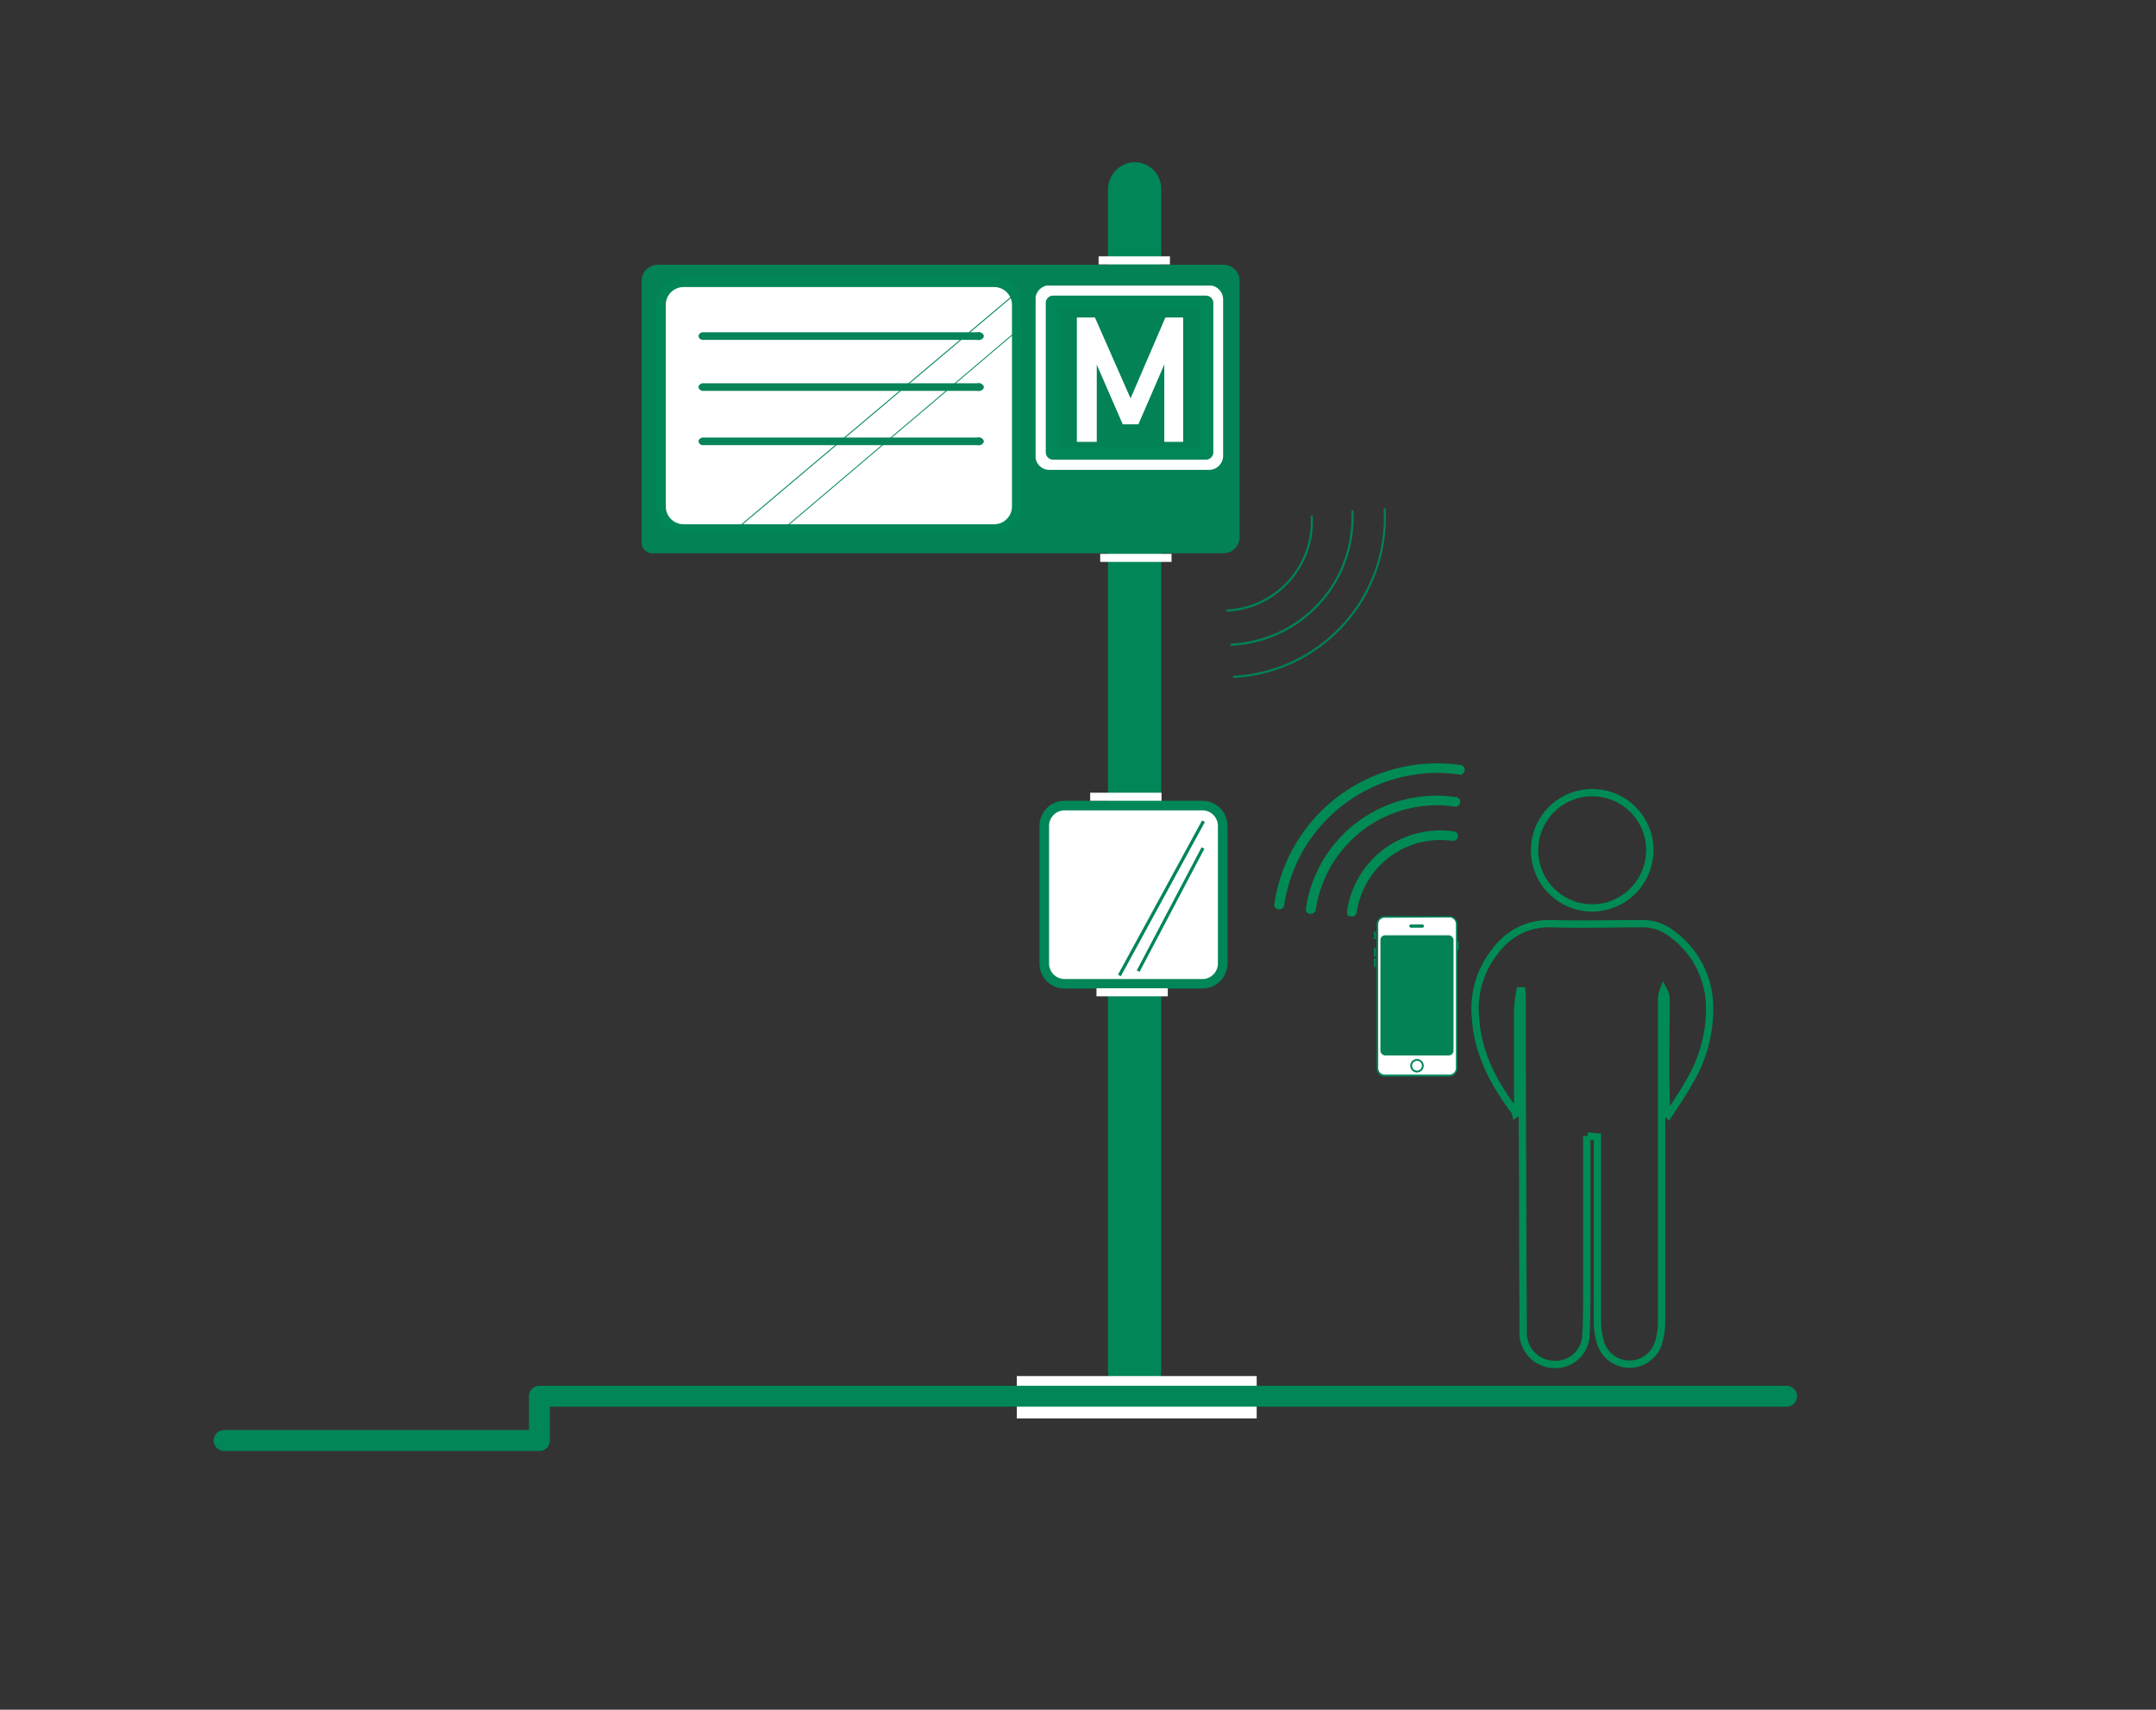 <svg id="Ebene_1" data-name="Ebene 1" xmlns="http://www.w3.org/2000/svg" xmlns:xlink="http://www.w3.org/1999/xlink" viewBox="0 0 294.69 233.71"><rect x="0" y="0" width="294.69" height="233.71" fill="#333333" stroke="none"/><defs><style>.cls-1,.cls-11,.cls-8{fill:none;}.cls-2{fill:#008657;}.cls-3{fill:#038255;}.cls-4{clip-path:url(#clip-path);}.cls-5{fill:#fff;}.cls-6{clip-path:url(#clip-path-2);}.cls-7{fill:#058458;}.cls-8,.cls-9{stroke:#008b55;stroke-miterlimit:10;}.cls-10,.cls-9{fill:#008155;}.cls-11{stroke:#008657;stroke-linecap:round;stroke-linejoin:round;stroke-width:2.86px;}</style><clipPath id="clip-path"><rect class="cls-1" x="141.55" y="39.04" width="25.68" height="30.06"/></clipPath><clipPath id="clip-path-2"><line class="cls-1" x1="118.04" y1="35.87" x2="118.04" y2="65.47"/></clipPath></defs><title>Haltestellen</title><path class="cls-2" d="M154.45,190.94a3.76,3.76,0,0,1-3-3.77V26a3.76,3.76,0,0,1,3-3.77,3.63,3.63,0,0,1,4.27,3.57V187.37A3.63,3.63,0,0,1,154.45,190.94Z"/><path class="cls-3" d="M89.16,75.63h78.06a2.22,2.22,0,0,0,2.22-2.22v-35a2.22,2.22,0,0,0-2.22-2.22H89.92A2.22,2.22,0,0,0,87.7,38.4V74.17a1.46,1.46,0,0,0,1.46,1.46"/><g class="cls-4"><path class="cls-5" d="M147.19,60.4v-17h2.47l4.87,11.06,4.76-11.06h2.43v17h-2.58V49.82h0L155.6,58h-2.14l-3.55-8.15h0V60.4Z"/><path class="cls-5" d="M165.27,64.23H143.34a1.87,1.87,0,0,1-1.29-.59,1.91,1.91,0,0,1-.53-1.37V41A1.94,1.94,0,0,1,143.43,39h21.81a1.94,1.94,0,0,1,1.94,2V62.29a1.94,1.94,0,0,1-.6,1.41A1.91,1.91,0,0,1,165.27,64.23Zm-21.7-1.94h0Zm0-21.19V62.17h21.55V41.1Zm21.67,21.07h0ZM165.13,41h0Z"/><path class="cls-2" d="M164.84,62.83h-20.9a1,1,0,0,1-1-1V41.41a1,1,0,0,1,1-1h20.9a1,1,0,0,1,1,1V61.87A1,1,0,0,1,164.84,62.83Zm-20.13-1.74h19.35V42.18H144.72Z"/></g><g class="cls-6"><path class="cls-2" d="M163.64,73.9h-2.8c-.12,0-.22-.06-.22-.13V72.59c0-.08.09-.13.22-.13h2.8c.12,0,.22.06.22.13v1.17C163.86,73.84,163.76,73.9,163.64,73.9Zm-2.8-1.36c-.08,0-.14,0-.14.05v1.17s.05.05.14.05h2.8c.08,0,.14,0,.14-.05V72.59s-.05-.05-.14-.05Z"/><path class="cls-2" d="M135.05,73.9h-2.8c-.12,0-.22-.06-.22-.13V72.59c0-.08.09-.13.22-.13h2.8c.12,0,.22.06.22.13v1.17C135.27,73.84,135.18,73.9,135.05,73.9Zm-2.8-1.36c-.08,0-.14,0-.14.05v1.17s.05.05.14.05h2.8c.08,0,.14,0,.14-.05V72.59s-.05-.05-.14-.05Z"/></g><rect class="cls-5" x="142.73" y="110.12" width="24.39" height="24.36" rx="2.78" ry="2.78"/><path class="cls-2" d="M164.35,135.13H145.51a3.43,3.43,0,0,1-3.43-3.43V112.89a3.43,3.43,0,0,1,3.43-3.43h18.84a3.43,3.43,0,0,1,3.43,3.43V131.7A3.43,3.43,0,0,1,164.35,135.13Zm-18.84-24.36a2.13,2.13,0,0,0-2.12,2.12V131.7a2.13,2.13,0,0,0,2.12,2.13h18.84a2.13,2.13,0,0,0,2.12-2.13V112.89a2.13,2.13,0,0,0-2.12-2.12Z"/><rect class="cls-2" x="146.73" y="122.58" width="24.02" height="0.44" transform="translate(-25.04 203.42) rotate(-61.41)"/><rect class="cls-2" x="150.49" y="124.11" width="19.02" height="0.43" transform="translate(-24.54 208.01) rotate(-62.24)"/><rect class="cls-5" x="149.01" y="108.36" width="9.75" height="1.1"/><rect class="cls-5" x="149.87" y="135.09" width="9.75" height="1.1"/><rect class="cls-5" x="150.38" y="75.71" width="9.75" height="1.1"/><rect class="cls-5" x="150.16" y="35.04" width="9.75" height="1.1"/><rect class="cls-5" x="90.31" y="38.59" width="48.63" height="33.73" rx="3.08" ry="3.08"/><path class="cls-2" d="M135.85,73H93.39a3.74,3.74,0,0,1-3.74-3.74V41.67a3.74,3.74,0,0,1,3.74-3.73h42.46a3.74,3.74,0,0,1,3.74,3.73V69.23A3.74,3.74,0,0,1,135.85,73ZM93.39,39.24A2.43,2.43,0,0,0,91,41.67V69.23a2.43,2.43,0,0,0,2.43,2.43h42.46a2.43,2.43,0,0,0,2.43-2.43V41.67a2.43,2.43,0,0,0-2.43-2.43Z"/><path class="cls-7" d="M133.53,46.46H96c-.38-.08-.6-.38-.49-.67a.66.66,0,0,1,.49-.37h37.55a.78.78,0,0,1,.89.37c.11.29-.11.58-.49.67A1,1,0,0,1,133.53,46.46Z"/><path class="cls-7" d="M133.53,53.43H96c-.38-.08-.6-.38-.49-.67a.66.66,0,0,1,.49-.37h37.55a.78.78,0,0,1,.89.37c.11.29-.11.58-.49.67A1,1,0,0,1,133.53,53.43Z"/><path class="cls-7" d="M133.53,60.85H96c-.38-.08-.6-.38-.49-.67a.66.66,0,0,1,.49-.37h37.55a.78.78,0,0,1,.89.37c.11.29-.11.58-.49.67A1,1,0,0,1,133.53,60.85Z"/><polygon class="cls-2" points="97.94 74.69 97.86 74.59 140.88 38.28 140.97 38.38 97.94 74.69"/><polygon class="cls-2" points="105.17 74.02 105.09 73.93 138.86 45.27 138.94 45.36 105.17 74.02"/><path class="cls-8" d="M217,155.28l1.34.13v25.24a10.56,10.56,0,0,0,.44,2.93,4.14,4.14,0,0,0,7.87.08,9.48,9.48,0,0,0,.46-2.84q0-22.24,0-44.48a5.16,5.16,0,0,1,.26-1,3.46,3.46,0,0,1,.35,1c0,3.15-.05,6.31-.05,9.46,0,2,.05,3.93.09,5.89a1.08,1.08,0,0,0,.31.72c.95-1.51,2-3,2.84-4.54a19.37,19.37,0,0,0,2.77-10.11,12.52,12.52,0,0,0-5.32-10.23,6.4,6.4,0,0,0-4-1.27c-4.12,0-8.24.13-12.36,0a9,9,0,0,0-7.55,3.66,12.56,12.56,0,0,0-2.77,9.22c.3,4.88,2.5,8.94,5.35,12.75a1.38,1.38,0,0,1,.14.38l.27-.16v-.87c0-4.41,0-8.82,0-13.22a21,21,0,0,1,.32-2.58H208a5.13,5.13,0,0,1,.06.61v5.74q0,10.1.07,20.19,0,9,.06,18v2.4a4.31,4.31,0,0,0,4.2,4.13,4.16,4.16,0,0,0,4.38-3.89c.13-2.29.11-4.59.12-6.9V155.91a4.13,4.13,0,0,1,0-.61"/><path class="cls-8" d="M225.51,116.3a7.88,7.88,0,1,0-7.94,7.81h0a7.9,7.9,0,0,0,7.93-7.81"/><rect class="cls-5" x="188.27" y="125.34" width="10.83" height="21.7" rx="1" ry="1"/><path class="cls-2" d="M198.1,147.15h-8.83a1.11,1.11,0,0,1-1.11-1.11v-19.7a1.11,1.11,0,0,1,1.11-1.11h8.83a1.11,1.11,0,0,1,1.11,1.11V146A1.11,1.11,0,0,1,198.1,147.15Zm-8.83-21.7a.89.89,0,0,0-.89.89V146a.89.89,0,0,0,.89.89h8.83A.89.89,0,0,0,199,146v-19.7a.89.89,0,0,0-.89-.89Z"/><path class="cls-5" d="M193.68,144.88h0a.8.8,0,0,1,.8.8h0a.8.8,0,0,1-.8.8h0a.8.8,0,0,1-.8-.8h0A.8.8,0,0,1,193.68,144.88Z"/><path class="cls-2" d="M193.68,146.6a.92.92,0,1,1,.92-.92A.93.93,0,0,1,193.68,146.6Zm0-1.59a.67.67,0,1,0,.67.67A.67.67,0,0,0,193.68,145Z"/><rect class="cls-2" x="187.8" y="127.33" width="0.25" height="1.04"/><rect class="cls-2" x="187.8" y="129.57" width="0.25" height="1.2"/><rect class="cls-2" x="187.8" y="131" width="0.25" height="1.2"/><rect class="cls-2" x="199.13" y="128.65" width="0.25" height="1.2"/><rect class="cls-5" x="192.75" y="126.48" width="1.77" height="0.22" rx="0.11" ry="0.11"/><path class="cls-2" d="M194.41,126.81h-1.55a.22.22,0,0,1,0-.44h1.55a.22.22,0,0,1,0,.44Zm-1.55-.33v.11h0Z"/><rect class="cls-3" x="188.68" y="127.85" width="9.99" height="16.42" rx="0.64" ry="0.64"/><path class="cls-9" d="M184.62,124.74a.15.15,0,0,1,0-.08.17.17,0,0,1,0-.08,12.38,12.38,0,0,1,14-10.44.15.15,0,1,1,0,.31,12.07,12.07,0,0,0-13.68,10.21.16.16,0,0,1-.27.09Z"/><path class="cls-9" d="M179,124.37a.11.11,0,0,1,0-.1v-.06a17.54,17.54,0,0,1,19.89-14.76.16.16,0,1,1,0,.31,17.23,17.23,0,0,0-19.54,14.5.18.18,0,0,1-.18.16A.18.18,0,0,1,179,124.37Z"/><path class="cls-9" d="M174.68,123.75a.15.15,0,0,1,0-.13,22,22,0,0,1,24.91-18.55.16.16,0,0,1,0,.31,21.68,21.68,0,0,0-24.56,18.29.16.16,0,0,1-.18.13A.15.15,0,0,1,174.68,123.75Z"/><path class="cls-10" d="M179.4,70.47a.15.15,0,0,1,.05.07.17.17,0,0,1,0,.08,12.38,12.38,0,0,1-11.71,13,.15.15,0,1,1,0-.31,12.07,12.07,0,0,0,11.41-12.69.16.16,0,0,1,.25-.14Z"/><path class="cls-10" d="M185,69.74a.11.11,0,0,1,0,.09v.06a17.54,17.54,0,0,1-16.62,18.38.16.16,0,1,1,0-.31,17.23,17.23,0,0,0,16.32-18,.18.18,0,0,1,.14-.19A.18.18,0,0,1,185,69.74Z"/><path class="cls-10" d="M189.35,69.49a.15.15,0,0,1,.06.12,22,22,0,0,1-20.79,23.07.16.16,0,0,1,0-.31,21.68,21.68,0,0,0,20.5-22.75.16.16,0,0,1,.15-.16A.15.15,0,0,1,189.35,69.49Z"/><rect class="cls-5" x="138.98" y="188.1" width="32.79" height="5.79"/><polyline class="cls-11" points="244.2 190.86 73.73 190.86 73.73 196.91 30.63 196.91"/></svg>